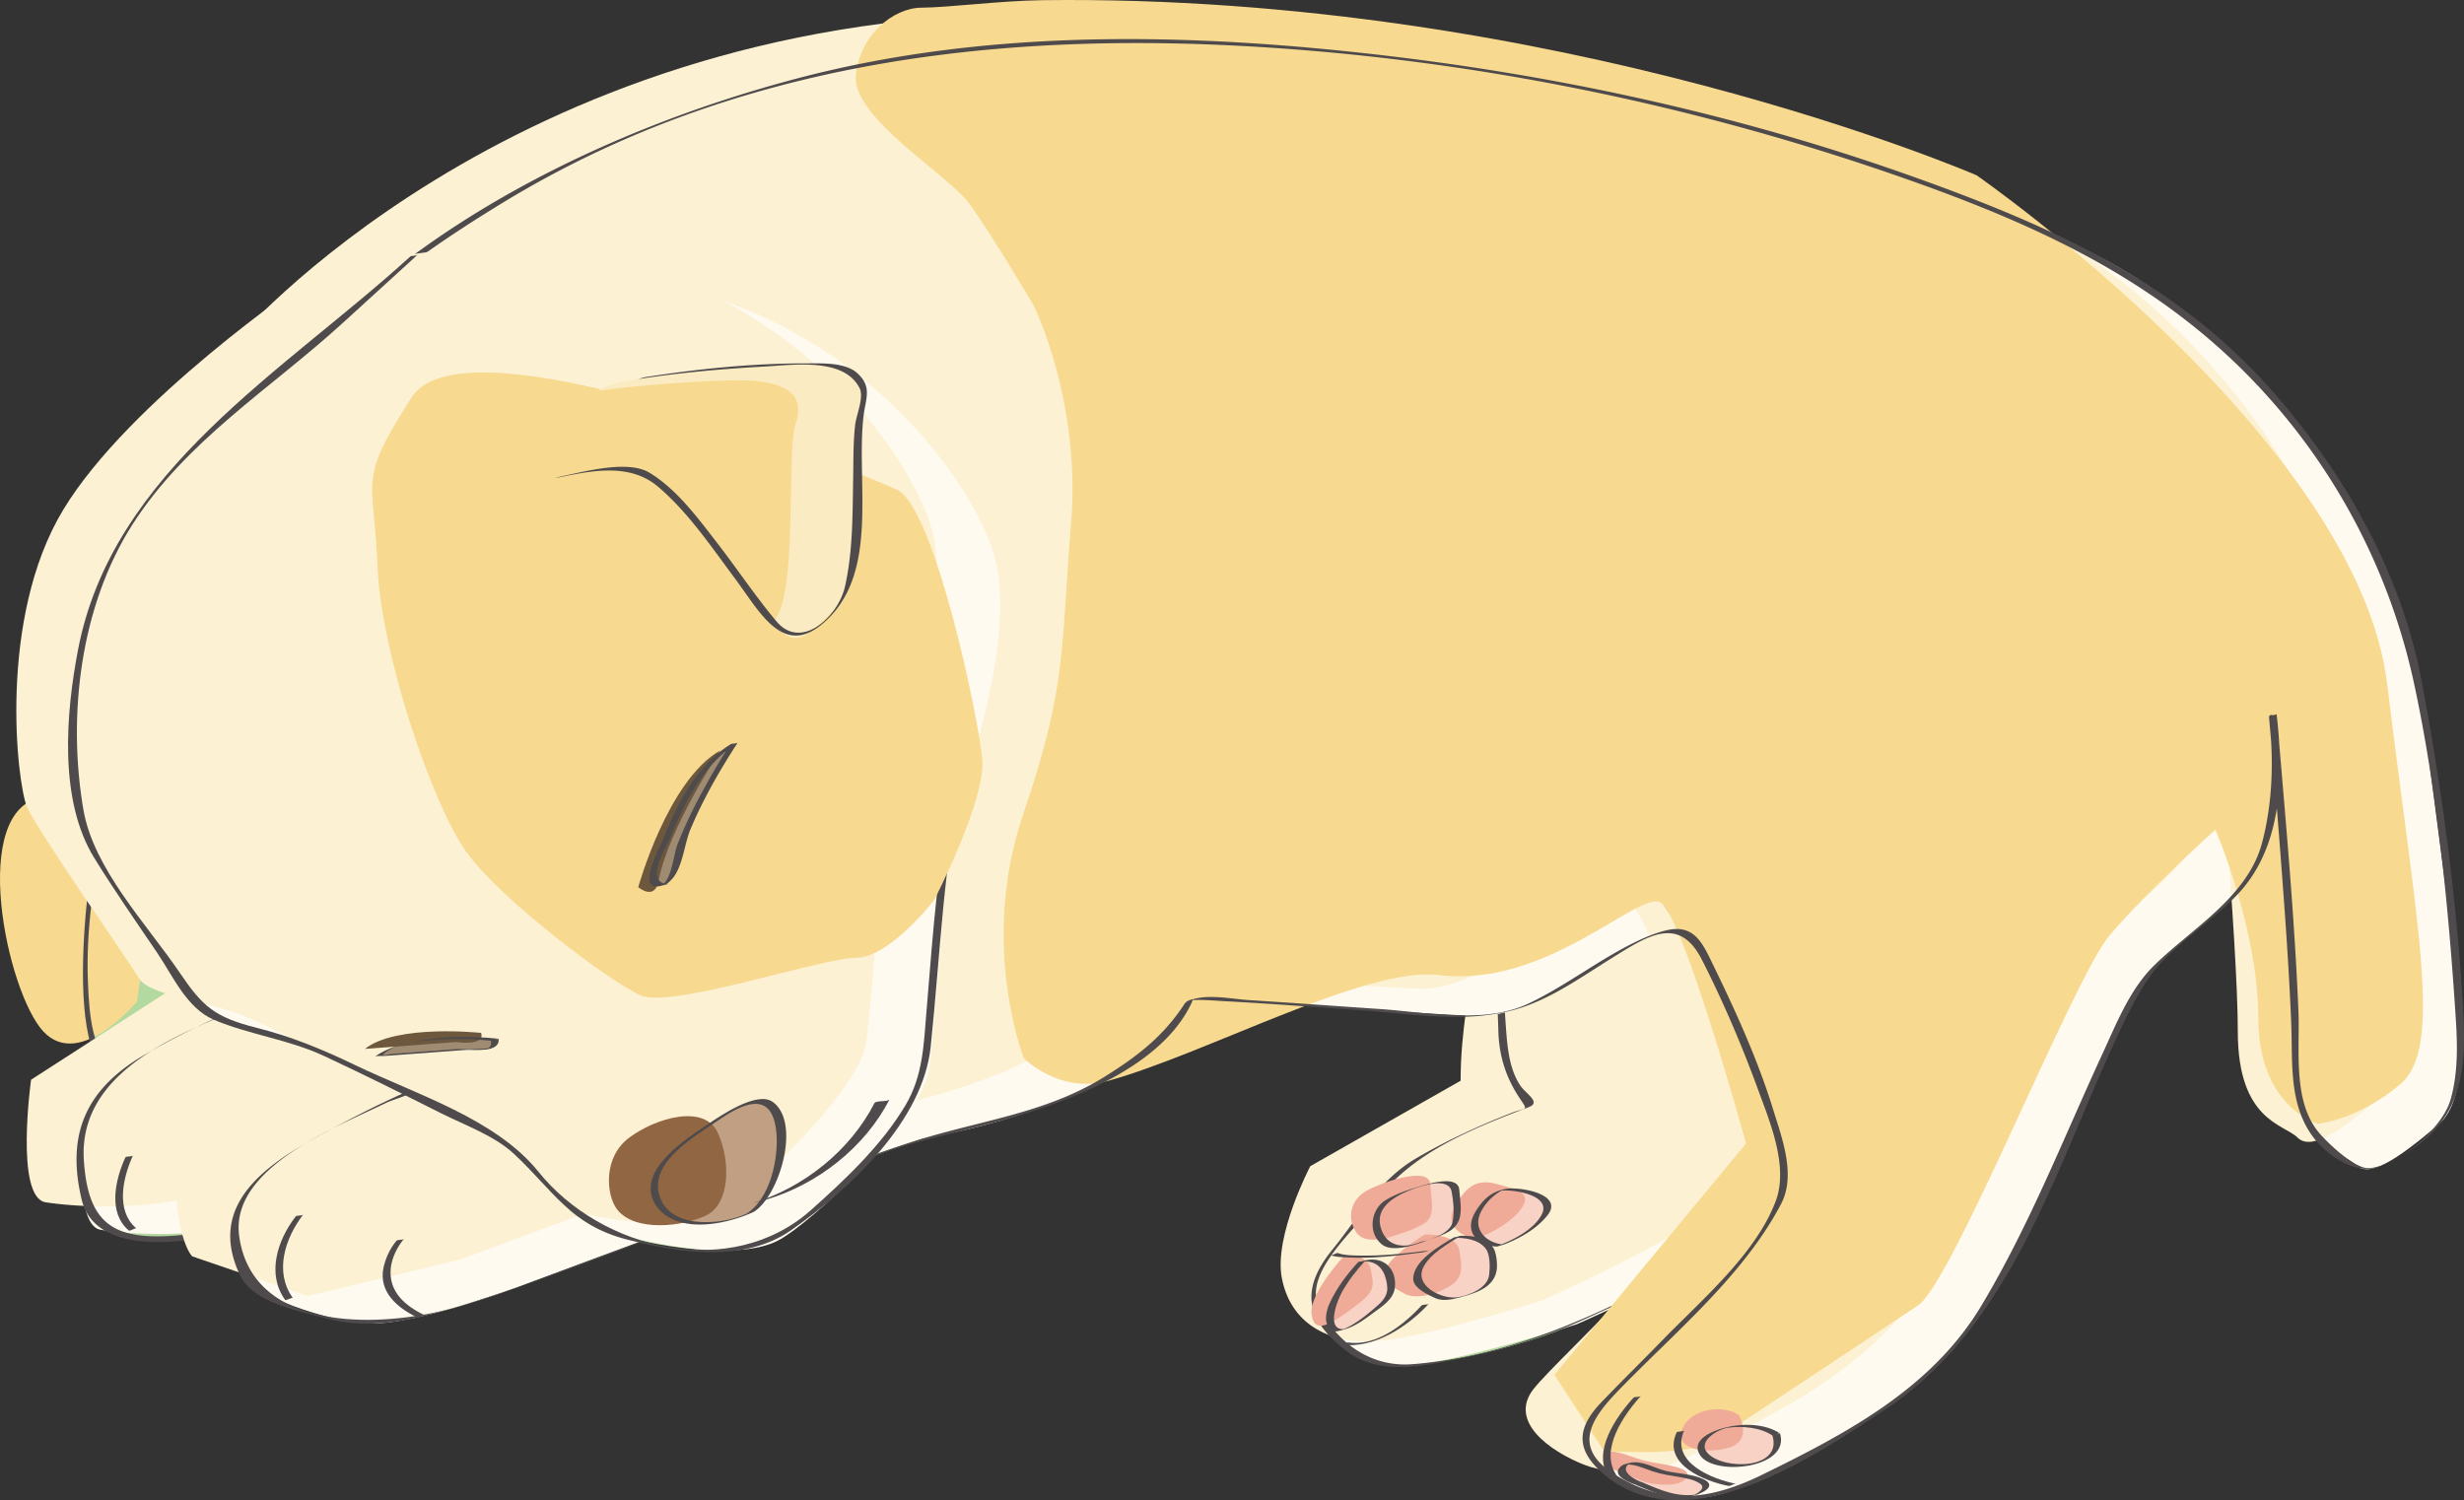 <svg xmlns="http://www.w3.org/2000/svg" width="265.027" height="161.371"><rect width="100%" height="100%" fill="#333333" stroke="none"/><path fill="#b4d9a0" d="M10.929 88.671s-4.266 19.195 0 25.238c4.266 6.043 7.11-2.488 7.11-2.488l1.773-12.086-8.883-10.664"/><path fill="#f7d98f" d="M4.679 85.73c-8.188 1.12-3.938 21.054 0 25.238 3.941 4.184 10.05-3.223 10.05-3.223l1.778-12.086S12.87 84.612 4.68 85.73"/><path fill="#4f4b4c" d="M10.519 88.784c-.914 4.176-5.04 31.899 5.164 26.75 4.164-2.101 3.812-11.359 4.34-14.925.32-2.184-1.282-3.16-2.684-4.848l-6-7.2c-.078-.097-.746.31-.82.223l8.883 10.66c.57.684-.825 5.63-.957 6.52-.282 1.906-.282 4.152-.965 5.969-.758 2-2.102 4.738-4.512 3.562-3.168-1.55-3.387-6.886-3.508-9.812-.242-5.68.668-11.578 1.88-17.121-.028.12-.794.09-.821.222"/><path fill="#b4d9a0" d="M179.156 91.75s-17.153 5.148-17.399 11.515c-.242 6.37-.976 11.762 2.941 15.683 0 0-14.207 5.141-16.66 9.551-2.449 4.414-7.84 8.578-6.863 11.52.984 2.937 4.414 6.86 9.316 6.86 4.899 0 14.696-2.45 18.618-4.411 3.925-1.961 19.851-8.57 23.773-14.457 3.918-5.879-6.379-35.527-13.726-36.262M26.394 108.245s-14.758 5.809-16.805 10.836c-2.039 5.02-.625 11.774 1.574 13.184 2.196 1.414 10.832.941 17.426-.942 6.594-1.882 19.942-14.601 19.942-14.601l-22.137-8.477"/><path fill="#fefaef" d="M179.66 91.714s-17.157 5.148-17.399 11.52c-.242 6.37-1.348 9.68-1.348 15.554l-16.168 9.192s-3.922 7.472-3.066 12.007c.855 4.528 4.41 6.86 9.312 6.86 4.899 0 18.622-4.41 18.622-4.41s19.843-8.575 23.765-14.457c3.922-5.883-6.37-35.528-13.719-36.266"/><path fill="#fcf1d2" d="M175.847 89.175s-17.152 5.148-17.395 11.52c-.242 6.367-1.347 9.68-1.347 15.554l-16.172 9.192s-3.922 7.472-3.063 12.007c.856 4.532 4.41 6.86 9.313 6.86 4.898 0 18.621-4.41 18.621-4.41s19.844-8.578 23.766-14.457c3.921-5.883-6.368-35.528-13.723-36.266"/><path fill="#fefaef" d="M26.066 108.265 9.269 119.1s-1.77 12.664 1.57 13.187c3.34.524 10.832.946 17.426-.941 6.594-1.887 19.945-14.602 19.945-14.602l-22.144-8.48"/><path fill="#fcf1d2" d="M20.144 105.304 3.343 116.14s-1.77 12.664 1.57 13.187c3.34.52 10.832.942 17.43-.945 6.594-1.883 19.941-14.602 19.941-14.602l-22.14-8.476"/><path fill="#4f4b4c" d="M178.757 91.855c-5.36 1.632-11.043 3.867-15.258 7.632-3.11 2.778-2.418 7.532-2.34 11.305.055 2.668.774 5.04 2.243 7.254 1.02 1.54.828 1.016-.86 1.68-3.492 1.367-6.898 2.941-10.14 4.82-4.114 2.387-6.13 6.23-9.063 9.836-3.555 4.367-2.914 7.637 1.629 11.04 3.75 2.812 9.3 1.288 13.469.405a59.55 59.55 0 0 0 12.886-4.324c6.973-3.258 18.168-6.922 22.196-14 2.883-5.066-1.145-14.836-2.867-19.664-1.692-4.754-5.157-15.137-11.086-16.2-.254-.046-.57.266-.82.22 4.874.875 7.745 8.273 9.476 12.168 2.766 6.214 5.047 13.312 5.11 20.171.058 6.883-8.747 10.532-13.891 13.223-8.676 4.54-17.66 8.574-27.567 9.32-4.379.332-7.902-2.207-9.918-5.925-2.031-3.739 3.844-8.536 5.758-11.23 3.95-5.556 10.492-8.106 16.727-10.5 1.367-.524-.328-1.427-.926-2.329-1.184-1.781-1.383-4.121-1.535-6.184-.285-3.933-.543-8.336 2.34-11.304 3.793-3.907 10.132-6.07 15.23-7.625-.191.058-.547.136-.793.21M25.98 108.355a75.726 75.726 0 0 0-10.586 5.199c-6.082 3.594-8.317 8.387-6.602 15.504 1.774 7.363 15.645 4.082 20.942 1.914 5.011-2.055 9.332-5.754 13.437-9.207a145.95 145.95 0 0 0 5.012-4.445c.754-.696.96-.63 0-1-7.129-2.727-14.254-5.458-21.379-8.188-.219-.082-.613.305-.824.223 6.23 2.382 12.453 4.765 18.68 7.152 1.363.52 4.183.656 2.703 2.035a136.928 136.928 0 0 1-10.45 8.8c-5.59 4.24-11.183 6.08-18.273 6.58-6.52.46-9.188-1.384-9.621-8.13-.617-9.597 10.375-13.71 17.785-16.66-.262.105-.559.117-.824.223"/><path fill="#fefaef" d="M31.546 39.62S60.691 5.14 116.14 4.433c55.453-.715 97.398 17.058 109.48 23.101 12.082 6.043 31.989 24.172 35.188 50.473 3.2 26.305 6.043 39.102 1.422 43.008-4.621 3.91-7.465 5.687-8.887 4.265-1.422-1.418-6.398-1.777-6.398-11.37 0-9.598-2.485-36.97-2.485-36.97s1.418 11.38-2.137 16.708c-3.554 5.332-7.464 6.754-11.375 11.375-3.91 4.617-13.148 31.277-20.613 39.808-7.465 8.535-19.195 12.797-22.039 14.574-2.844 1.778-8.176 2.489-11.726 1.067-3.555-1.422-8.176-4.621-5.336-8.176 2.847-3.55 20.261-19.195 20.617-24.883.355-5.683-6.043-19.902-9.238-25.945-3.204-6.047-14.93 8.172-23.82 7.82-8.884-.355-29.497-2.133-30.567-1.777-1.067.355.355 2.129-7.817 7.46-8.18 5.333-19.199 7.114-20.972 7.47-1.778.355-43.719 15.992-43.719 15.992s-11.387 4.254-16.352 3.914c-4.964-.348-11.73-3.2-12.44-4.266-.712-1.07-1.298-1.101-1.782-6.758-.48-5.652 19.668-14.285 19.668-14.285l-.434-20.14S9.508 56.678 31.546 39.62"/><path fill="#fcf1d2" d="M25.3 36.679S54.44 2.202 109.894 1.49c55.449-.71 97.39 17.063 109.476 23.102 12.086 6.043 31.989 24.172 35.188 50.477 3.2 26.3 6.047 39.097 1.422 43.007-4.621 3.907-7.461 5.684-8.883 4.266-1.422-1.422-6.399-1.773-6.399-11.375 0-9.598-2.492-36.965-2.492-36.965s1.422 11.375-2.129 16.703c-3.554 5.336-7.464 6.754-11.375 11.375-3.91 4.621-13.152 31.281-20.613 39.809-7.465 8.531-19.2 12.8-22.043 14.574-2.84 1.777-8.172 2.488-11.726 1.066-3.555-1.421-8.176-4.62-5.332-8.171 2.843-3.555 20.261-19.196 20.617-24.887.355-5.684-6.043-19.902-9.242-25.945-3.2-6.04-14.93 8.175-23.817 7.82-8.883-.356-29.5-2.133-30.566-1.777-1.067.355.355 2.136-7.82 7.464-8.176 5.332-19.196 7.114-20.973 7.465-1.778.356-43.719 15.996-43.719 15.996l-16.352 3.91-12.44-4.265s-1.294-1.102-1.778-6.758c-.48-5.648 19.668-14.285 19.668-14.285l-.438-20.14S3.258 53.74 25.3 36.678"/><path fill="#4f4b4c" d="M172.128 78.874c1.106 8.211 4.563 16.504 10.074 22.703.086.098.739-.312.82-.218-5.507-6.2-8.968-14.493-10.07-22.704.004.028-.828.176-.824.22M42.632 133.48c-.684.812-1.148 1.828-1.379 2.859-.57 2.606 1.5 4.36 3.621 5.363.2.094.63-.312.824-.222-2.128-1.004-3.945-2.563-3.664-5.102.122-1.11.704-2.27 1.422-3.121-.148.176-.672.04-.824.223m-10.84-2.618c-1.945 2.524-3.144 6.172-1.117 8.97.063.085.766-.298.82-.22-2.027-2.796-.828-6.449 1.121-8.968-.136.176-.683.039-.824.218m-18.312-6.355c-1.082 2.363-1.903 5.95.375 7.852.129.109.699-.32.82-.22-2.277-1.902-1.457-5.491-.375-7.85-.074.16-.742.05-.82.218"/><path fill="#f7d2c5" d="M153.136 133.507s-3.414 1.398-4.496-.152c-1.09-1.551-.621-3.41.773-4.344 1.395-.93 6.977-2.945 7.137-.93.152 2.016.617 3.567-.777 4.34a12.01 12.01 0 0 1-2.637 1.086m8.219.469c-1.239 0-3.567-1.242-2.48-3.258 1.081-2.016 2.171-3.258 4.495-2.637 2.325.621 4.032.93 2.637 2.793-1.394 1.86-4.652 3.102-4.652 3.102"/><path fill="#f7d2c5" d="M156.702 133.042s3.414-.152 3.723 1.707c.309 1.863.465 2.95-1.086 3.88-1.55.929-3.723 1.394-4.808.776-1.086-.625-2.79-1.398-1.86-2.949.93-1.55 4.031-3.414 4.031-3.414m-10.234 2.637s2.48-.617 2.945 1.398c.465 2.016.309 2.48-2.015 4.184-2.325 1.707-4.032 2.793-4.344.621-.309-2.172 3.414-6.203 3.414-6.203"/><path fill="#efab97" d="M150.417 132.765s-3.41 1.398-4.496-.153c-1.086-1.55-.621-3.41.774-4.34 1.398-.933 6.976-2.949 7.132-.933.157 2.016.621 3.566-.773 4.344a12.106 12.106 0 0 1-2.637 1.082m8.465.472c-1.238 0-3.566-1.246-2.484-3.261 1.09-2.016 2.172-3.254 4.5-2.637 2.324.621 4.031.934 2.64 2.793-1.398 1.86-4.656 3.105-4.656 3.105m-5.641-.441s3.415-.156 3.723 1.703c.309 1.863.465 2.95-1.086 3.88-1.55.933-3.722 1.394-4.808.776-1.086-.62-2.79-1.398-1.86-2.949.93-1.547 4.031-3.41 4.031-3.41m-8.753 2.391s2.484-.621 2.949 1.394c.465 2.016.308 2.48-2.02 4.188-2.324 1.703-4.031 2.793-4.34.62-.312-2.171 3.41-6.202 3.41-6.202"/><path fill="#4f4b4c" d="M152.726 133.616c-1.82.727-3.625.461-4.211-1.574-.633-2.203 1.558-3.394 3.219-4.05.855-.337 4.093-1.52 4.402.199.191 1.043.324 2.285.082 3.32-.258 1.113-2.148 1.742-2.973 1.96-.254.067-.797.224-.218.067a16.228 16.228 0 0 0 2.156-.73c2.379-.996 1.976-2.61 1.777-4.836-.156-1.73-3.707-.524-4.742-.207-1.105.344-2.23.738-3.215 1.355-1.61 1.008-1.89 3.57-.336 4.758 1.156.879 3.625.02 4.88-.48-.259.101-.56.113-.821.218m9.039.25c-1.293-.074-2.656-.875-2.762-2.265-.11-1.43 1.676-3.34 2.961-3.703l-.766.199c1.383-.227 5.758.398 4.625 2.555-.882 1.68-3.187 2.777-4.878 3.433.261-.101.558-.117.82-.219 1.726-.671 3.476-1.656 4.656-3.105 1.88-2.316-2.922-3.125-4.402-2.883-1.156.192-2.055.73-2.774 1.668-.687.895-1.351 1.988-.855 3.106.406.91 1.637 1.382 2.555 1.433.273.016.554-.234.82-.219"/><path fill="#4f4b4c" d="M156.292 133.155c1.223-.043 2.754.133 3.531 1.184.481.652.442 2.04.348 2.809-.18 1.453-2.246 2.23-3.43 2.398-1.668.238-4.617-1.219-3.66-3.203.707-1.461 2.688-2.594 4.035-3.41-.234.14-.59.078-.824.222-1.46.883-4.324 2.489-4.285 4.438.016.992 1.668 1.719 2.406 2.055.801.359 1.864.105 2.68-.11 1.969-.523 4.063-1.254 3.922-3.636-.082-1.368-.399-2.235-1.734-2.704-.676-.234-1.458-.289-2.165-.265-.277.011-.55.21-.824.222m-10.219 2.633c2.012-.472 3.028.82 3.141 2.719.055.938-.625 1.578-1.281 2.14-1.11.938-2.512 2.102-3.934 2.505.254-.07.508-.137.766-.204-2.293.348-.922-3.093-.41-3.996.687-1.215 1.578-2.355 2.523-3.382-.16.175-.66.043-.824.222-1.191 1.3-2.297 2.77-3.035 4.38-.395.866-.7 2.198.148 2.91.367.304 1.074.01 1.477-.098 1.191-.333 2.18-1.114 3.164-1.833.922-.675 2.086-1.417 2.223-2.652.222-2.027-1.208-3.383-3.168-2.926-.25.059-.598.168-.79.215m-2.964-.773c.574.21 1.254.215 1.855.246 2.688.148 5.414-.203 8.07-.555.278-.039.543-.183.82-.219-2.577.34-5.175.63-7.777.567-.687-.016-1.488-.02-2.148-.258-.219-.082-.606.297-.82.219m9.773 5.43c-1.945 2.117-4.855 4.382-7.863 3.964-.262-.035-.567.258-.824.223 3.566.492 7.214-1.914 9.507-4.41-.16.176-.656.043-.82.223"/><path fill="#f7d98f" d="M110.128 113.831s3.852 3.895 9.121 2.418c10.649-2.972 27.785-12.344 35.504-11.37 11.54 1.448 21.387-9.009 23.813-7.821 2.43 1.183 9.242 25.945 9.242 25.945l-20.613 24.883 5.328 8.176s8.89.71 11.73-1.067c2.844-1.777 18.301-12.086 22.04-14.574 3.738-2.488 16.702-35.191 20.616-39.809 3.907-4.62 11.375-11.375 11.375-11.375s4.618 10.665 4.618 20.262c0 9.594 6.402 11.371 6.402 11.371s4.262-.355 8.883-4.265c4.62-3.907 1.777-16.703-1.422-43.008-3.2-26.305-44.164-54.742-44.164-54.742S167.55-.688 112.097.019c-4.512.058-10.024.789-13.012.808-2.992.02-6.668 2.957-7.031 7.371-.371 4.407 9.922 10.657 12.125 13.598 2.207 2.941 6.984 11.027 6.984 11.027s5.149 10.29 4.043 23.52c-1.101 13.234-.367 17.277-5.148 31.238-4.774 13.969.07 26.25.07 26.25"/><path fill="#f7d2c5" d="M191.05 154.3s.746 2.242-1.867 2.988c-2.617.75-7.102 0-5.98-2.242 1.12-2.242 6.351-1.871 7.847-.746"/><path fill="#efab97" d="M187.062 152.245s1.488 2.73-1.13 3.485c-2.612.742-6.058.09-4.937-2.153 1.121-2.246 4.57-2.453 6.067-1.332"/><path fill="#4f4b4c" d="M190.64 154.41c1.11 3.628-5.184 3.761-6.934 1.929-1.261-1.324 1.176-2.644 2.176-2.77 1.512-.199 3.457-.035 4.758.84.16.106.672-.32.82-.218-1.633-1.102-4.12-1.098-5.957-.618-1.25.329-3.77 1.29-2.62 2.985 1.538 2.27 9.726 1.379 8.577-2.367-.004-.02-.82.222-.82.218"/><path fill="#f7d2c5" d="M176.245 159.562s-2.175-.617-1.707-1.703c.465-1.086 2.477 0 4.184.46 1.707.47 5.43.626 4.652 1.864-.773 1.242-4.031.62-4.496.465-.465-.157-2.633-1.086-2.633-1.086"/><path fill="#efab97" d="M174.265 158.327s-2.172-.62-1.707-1.707c.46-1.086 2.48 0 4.191.465 1.703.465 5.426.621 4.649 1.863-.778 1.239-4.035.622-4.496.461-.47-.152-2.637-1.082-2.637-1.082"/><path fill="#4f4b4c" d="M176.656 159.452c-.813-.246-2.7-1.304-1.258-2.117-.274.074-.547.145-.82.219 1.09-.172 2.199.383 3.214.723.906.3 1.856.43 2.793.593.774.137 1.602.266 2.266.711.812.54-.563 1.239-.922 1.348.27-.07.539-.145.809-.215-2.239.418-4.079-.402-6.082-1.262-.208-.09-.622.305-.82.22 2 .858 3.843 1.679 6.081 1.26.922-.171 2.969-1.034 1.297-1.827-1.23-.582-2.77-.57-4.082-.895-1.215-.3-2.57-1.176-3.855-.848-.48.125-.848.172-1.149.606-.586.832 1.188 1.547 1.707 1.703.235.074.594-.289.82-.219"/><path fill="#4f4b4c" d="M180.331 154.089c-1.57 3.457 3.082 5.254 5.578 5.742.254.047.575-.27.825-.222-2.5-.489-7.153-2.282-5.582-5.739-.07.16-.746.051-.82.219m-4.657-3.723c-1.86 2.055-4.46 5.786-2.637 8.532.055.082.774-.29.82-.223-1.824-2.742.782-6.473 2.641-8.527-.156.172-.66.039-.824.218"/><path fill="#4f4b4c" d="M31.956 39.51c6.14-7.218 14.356-12.991 22.383-17.862 24.27-14.72 51.863-18.235 79.75-16.676 24.168 1.351 48.219 6.273 71.043 14.316 14.664 5.168 27.836 11.301 38.48 23.02a67.617 67.617 0 0 1 16.032 31.164c2.5 11.59 3.726 24.187 4.496 36.035.191 2.926.254 5.977-.57 8.816-.903 3.098-5.688 7.168-8.79 7.329-1.558.078-4.644-2.91-5.488-3.98-2.703-3.423-1.902-8.849-2.074-12.942-.379-9.04-1.16-18.067-1.926-27.078-.105-1.243-.215-2.489-.324-3.735-.078-.847-.992-1.555-.875-.469.473 4.399.348 8.938-.789 13.22-1.543 5.816-7.563 9.214-11.594 13.167-2.613 2.567-4.027 6.176-5.535 9.442-4.207 9.105-7.875 18.515-13.043 27.144-5.355 8.95-14.55 13.781-23.621 18.223-5.742 2.812-10.715 3.328-16.125-.242-4.8-3.172-1.457-6.649 1.34-9.497 5.844-5.949 12.894-11.898 16.828-19.367 1.644-3.113.137-7.047-.82-10.144-1.633-5.309-3.961-10.434-6.383-15.422-1.219-2.508-2.082-4.66-5.207-3.879-1.094.273-2.102.687-3.121 1.176-4.035 1.941-7.582 4.77-11.645 6.691-4.734 2.235-10.941.918-15.984.574-4.66-.312-9.32-.66-13.98-.953-1.794-.11-4.122-.61-5.895-.152-.461.117-.863.164-1.14.594-2.259 3.472-5.122 5.664-8.696 7.875-6.14 3.8-13.176 4.625-19.902 6.718-5.004 1.555-9.903 3.512-14.82 5.317-11.43 4.191-22.766 8.949-34.41 12.527-7.892 2.426-22.43 3.164-23.83-7.558-.952-7.309 10.524-11.692 15.833-14.282.93-.453 3.684-1.047 3.66-2.218-.074-3.344-.148-6.688-.219-10.032-.086-4.015.895-8.175-1.664-11.343-10.722-13.29-29.3-40.938-11.375-55.516-.199.16-.617.055-.82.219-14.086 11.453-4.691 31.261 2.96 43.652a114.194 114.194 0 0 0 9.485 13.168c.703.844.418 1.996.442 3.074.086 3.906.168 7.813.254 11.715.011.52.5 5.648.07 5.832-2.625 1.133-5.184 2.414-7.711 3.754-6.379 3.379-14.902 7.781-10.793 16.297 1.41 2.918 6.422 3.828 9.172 4.57 3.863 1.043 7.476.563 11.273-.418 3.473-.89 6.899-1.957 10.258-3.207 12.586-4.691 25.172-9.39 37.813-13.945 4.172-1.504 8.375-2.344 12.648-3.496 7.074-1.906 17.352-5.469 20.945-12.418.45-.863.282-.73.286-.73 1.175-.067 2.382.058 3.558.12 4.848.258 9.692.637 14.54.973 5.534.383 11.355 1.457 16.76-.117 3.653-1.063 6.958-3.434 10.15-5.422 3.913-2.434 7.324-4.785 9.816.117 2.293 4.508 4.285 9.184 6.027 13.934 1.27 3.472 3.293 8.262 1.926 11.957-2.106 5.703-8 10.695-12.121 14.933-2.196 2.258-4.442 4.461-6.625 6.73-2.692 2.802-2.875 5.157.297 7.817 8.902 7.469 22.773-2.11 30.183-6.992 13.426-8.851 18.258-25.605 24.684-39.516 1.008-2.187 2.047-4.382 3.348-6.414 2.402-3.757 6.71-6.203 9.78-9.375 4.938-5.09 5.09-12.836 4.31-19.492.003.035-.829.168-.825.219.59 6.52 1.121 13.043 1.594 19.574.324 4.426.613 8.856.797 13.29.183 4.327-.336 8.98 2.515 12.59 1.555 1.968 4.707 4.03 7.215 2.905 7.79-3.484 9.203-8.293 8.797-16.12-.621-11.91-2.289-24.34-4.496-36.036-2.2-11.66-8.277-22.328-16.035-31.168-10.399-11.848-23.969-17.828-38.477-23.015-18.465-6.606-37.75-10.852-57.21-13.122-20.915-2.441-42.641-2.906-63.137 2.524-19.727 5.23-40.961 15.371-54.473 31.258.148-.176.668-.04.82-.22"/><path fill="#b4d9a0" d="M39.011 33.222s-18.84 12.797-25.95 24.527c-7.109 11.73-4.976 29.5-3.91 31.988 1.067 2.489 11.02 16.708 12.087 18.481 1.066 1.781 7.464 2.492 11.02 3.914 3.55 1.422 19.905 9.598 22.39 11.02 2.492 1.418 4.98 7.816 11.375 9.593 6.398 1.778 13.508 2.492 17.062.711 3.555-1.777 15.637-13.152 16.352-18.484.707-5.332 1.773-22.39 2.129-24.879.359-2.488 3.91-11.73 2.136-22.04-1.777-10.304-21.683-49.401-64.691-34.831"/><path fill="#fefaef" d="M39.534 33.245s-18.84 12.797-25.949 24.528c-7.11 11.726-4.976 29.5-3.91 31.988 1.066 2.488 11.02 16.703 12.086 18.484 1.066 1.778 7.465 2.489 11.016 3.91 3.558 1.422 19.906 9.594 22.398 11.016 2.488 1.422 4.973 7.82 11.375 9.598 6.398 1.777 13.504 2.488 17.059.71 3.554-1.777 15.64-13.152 16.347-18.484.715-5.328 1.778-22.39 2.137-24.879.355-2.488 6.961-18.664 5.184-28.968-1.778-10.313-24.73-42.477-67.743-27.903"/><path fill="#fcf1d2" d="M32.761 30.28S13.925 43.077 6.816 54.808c-7.11 11.73-4.977 29.5-3.914 31.988 1.066 2.492 11.02 16.703 12.086 18.484 1.07 1.778 7.468 2.489 11.02 3.91 3.554 1.422 19.905 9.598 22.394 11.02 2.488 1.422 4.972 7.82 11.375 9.594 6.398 1.781 13.507 2.492 17.062.715 3.55-1.778 15.637-13.153 16.348-18.485.71-5.332 1.777-22.394 2.133-24.879.355-2.492 6.96-18.664 5.183-28.972-1.777-10.309-24.73-42.473-67.742-27.903"/><path fill="#4f4b4c" d="M102.777 83.378c-1.852 8.461-2.403 16.711-3.121 25.363-.305 3.63-.368 6.95-2.262 10.141-2.559 4.305-6.461 7.98-10.164 11.277-8.567 7.633-22.496 4.364-29.324-4.129-4.579-5.695-13.254-8.351-19.68-11.453-3.52-1.695-6.86-3.074-10.668-4.035-4.485-1.129-5.781-2.3-8.219-5.902-3.539-5.22-9.281-11.176-10.371-17.551-1.734-10.14-.32-21.871 5.246-30.617 5.758-9.047 14.902-14.664 22.64-21.719 2.688-2.453 5.38-4.906 8.067-7.355-.183.168-.633.047-.82.218C30.515 40.003 12.097 50.59 8.394 69.886c-1.313 6.848-2.09 16.191 1.742 22.398 2.137 3.461 4.469 6.813 6.754 10.18 1.715 2.527 3.2 5.996 6.117 7.227 3.828 1.617 7.996 2.105 11.816 3.882 4.258 1.977 8.461 4.086 12.66 6.196 2.555 1.281 5.72 2.398 7.833 4.379 4.187 3.914 6.058 7.605 12.054 9.164 5.602 1.457 12.676 2.554 17.739-.992 6.316-4.418 14.156-11.72 14.996-19.731 1.039-9.95 1.355-19.66 3.496-29.434-.027.125-.793.09-.824.223"/><path fill="#c09f82" d="M80.66 130.464c-2.454 1.223-7.805 1.895-9.684-.695-1.098-1.512-.711-4.266 2.133-6.399 2.843-2.133 8.886-7.11 10.308-3.91 1.418 3.2-.308 9.777-2.758 11.004"/><path fill="#9e8b71" d="M53.214 111.839s-9.062-.98-12.496 1.715l9.8-.73s3.188.488 2.696-.985"/><path fill="#916642" d="M76.003 130.71c-2.449 1.223-7.8 1.895-9.683-.695-1.098-1.516-1.493-5.508 1.351-7.637 2.844-2.133 8.133-3.687 9.555-.492 1.422 3.2 1.23 7.598-1.223 8.824"/><path fill="#6d583e" d="M51.745 111.105s-9.066-.98-12.496 1.718l9.801-.738s3.184.488 2.695-.98"/><path fill="#4f4b4c" d="M80.25 130.573c-2.79 1.274-8.512 1.68-9.395-2.25-.778-3.48 3.945-6.113 6.285-7.738 2.726-1.89 5.824-3.363 6.344 1.012.336 2.836-.606 7.383-3.235 8.976.23-.14.586-.078.82-.218 2.75-1.668 5.149-9.645 2.024-11.844-1.703-1.195-5.727 1.598-6.773 2.297-2.032 1.355-4.356 2.867-5.684 4.945-1.508 2.356-.254 4.738 2.164 5.586 2.504.879 5.875.11 8.27-.984-.254.113-.567.101-.82.218M53.624 111.73c-3.058-.317-6.23-.278-9.246.343-.61.125-1.265.293-1.855.497-.797.273-1.524.601-2.215 1.093.18-.125.812-.058 1.02-.074 2.917-.219 5.831-.437 8.75-.652.796-.063 3.761.36 3.546-1.207.004.027-.824.18-.82.222.078.559-.082.735-.594.942.27-.07.54-.145.809-.215-1.29.262-2.875.094-4.207.191-2.219.168-4.442.332-6.664.496-.438.036-1.399.348-.645-.187 1.672-1.188 4.063-1.27 6.059-1.371 1.738-.09 3.511-.04 5.242.144.266.028.562-.25.82-.222"/><path fill="#4f4b4c" d="M82.433 129.027c5.55-1.645 10.617-5.645 13.258-10.79-.172.329-1.465.094-1.645.438-2.625 5.117-7.672 9.133-13.2 10.773.384-.117 1.095-.277 1.587-.421"/><path fill="#f7d98f" d="M44.273 42.745c-5.883 9.188-4.043 8.453-3.676 18.012.367 9.555 5.883 25.723 9.555 30.871 3.675 5.145 15.437 13.965 18.746 15.434 3.304 1.472 19.48-4.04 23.156-4.04 3.676 0 8.45-6.25 8.45-6.25s5.51-10.66 5.148-15.066c-.368-4.414-5.149-27.199-9.192-29.039-4.043-1.836-46.308-19.113-52.187-9.922"/><path fill="#fbebc2" d="M59.984 51.347s1.062-8.524 5.683-9.95c4.621-1.417 19.551-2.488 22.75-2.132 3.2.355 5.332 1.422 4.266 4.62-1.067 3.196.355 18.837-2.488 21.329-2.844 2.484-4.266 4.977-6.754 2.133-2.489-2.848-11.375-16.352-14.93-16.707-3.555-.356-8.527.707-8.527.707"/><path fill="#9e8b71" d="M78.94 79.987c-5.632 3.188-8.816 14.704-8.816 14.704s1.785 1.55 2.203-.735c.98-5.39 6.614-13.969 6.614-13.969"/><path fill="#f7d98f" d="M52.874 53.066s1.067-8.532 5.688-9.954c4.62-1.421 19.55-2.488 22.75-2.132 3.199.355 5.328 1.422 4.265 4.617-1.066 3.203.356 18.844-2.488 21.332-2.844 2.488-4.266 4.976-6.754 2.133-2.488-2.848-11.375-16.352-14.93-16.707-3.554-.356-8.53.71-8.53.71"/><path fill="#6d583e" d="M77.472 80.722c-5.637 3.191-8.82 14.703-8.82 14.703s1.785 1.55 2.203-.734c.98-5.391 6.617-13.97 6.617-13.97"/><path fill="#4f4b4c" d="M68.57 40.788c4.562-.71 9.164-1.113 13.773-1.367 3.07-.172 8.441-.965 10.11 2.324.503.996-.352 2.875-.477 3.985-.215 1.902-.176 3.851-.211 5.761-.067 3.868-.024 7.82-.883 11.614-.738 3.238-4.703 6.898-7.36 3.738-2.265-2.691-4.226-5.656-6.382-8.438-2.082-2.691-4.32-5.753-7.27-7.55-2.324-1.418-6.972-.13-9.492.386-.25.051-.594.176-.793.215 3.79-.773 8.047-1.773 11.192.895 3.238 2.742 5.761 6.504 8.28 9.879 2.626 3.515 5.099 8.484 9.4 4.882 6.23-5.214 3.597-15.035 4.417-22.292.219-1.938.992-3.204-.691-4.704-1.32-1.18-3.926-1.027-5.59-1.027-5.73-.008-11.55.598-17.203 1.48-.281.044-.543.176-.82.22m9.96 39.308c-3.73 2.305-5.785 6.633-7.378 10.555-.301.738-2.739 5.308-.059 4.636 2.281-.566 2.34-4.105 3.168-6.074 1.367-3.25 3.164-6.383 5.09-9.336-.11.172-.703.04-.82.219-1.25 1.914-2.383 3.906-3.454 5.926a47.919 47.919 0 0 0-2.203 4.797c-.465 1.183-.61 3.945-1.84 4.484l.825-.223c-2.637-.082-.196-3.89.34-5.203 1.519-3.738 3.617-7.816 7.152-10-.227.14-.586.078-.82.219"/></svg>
